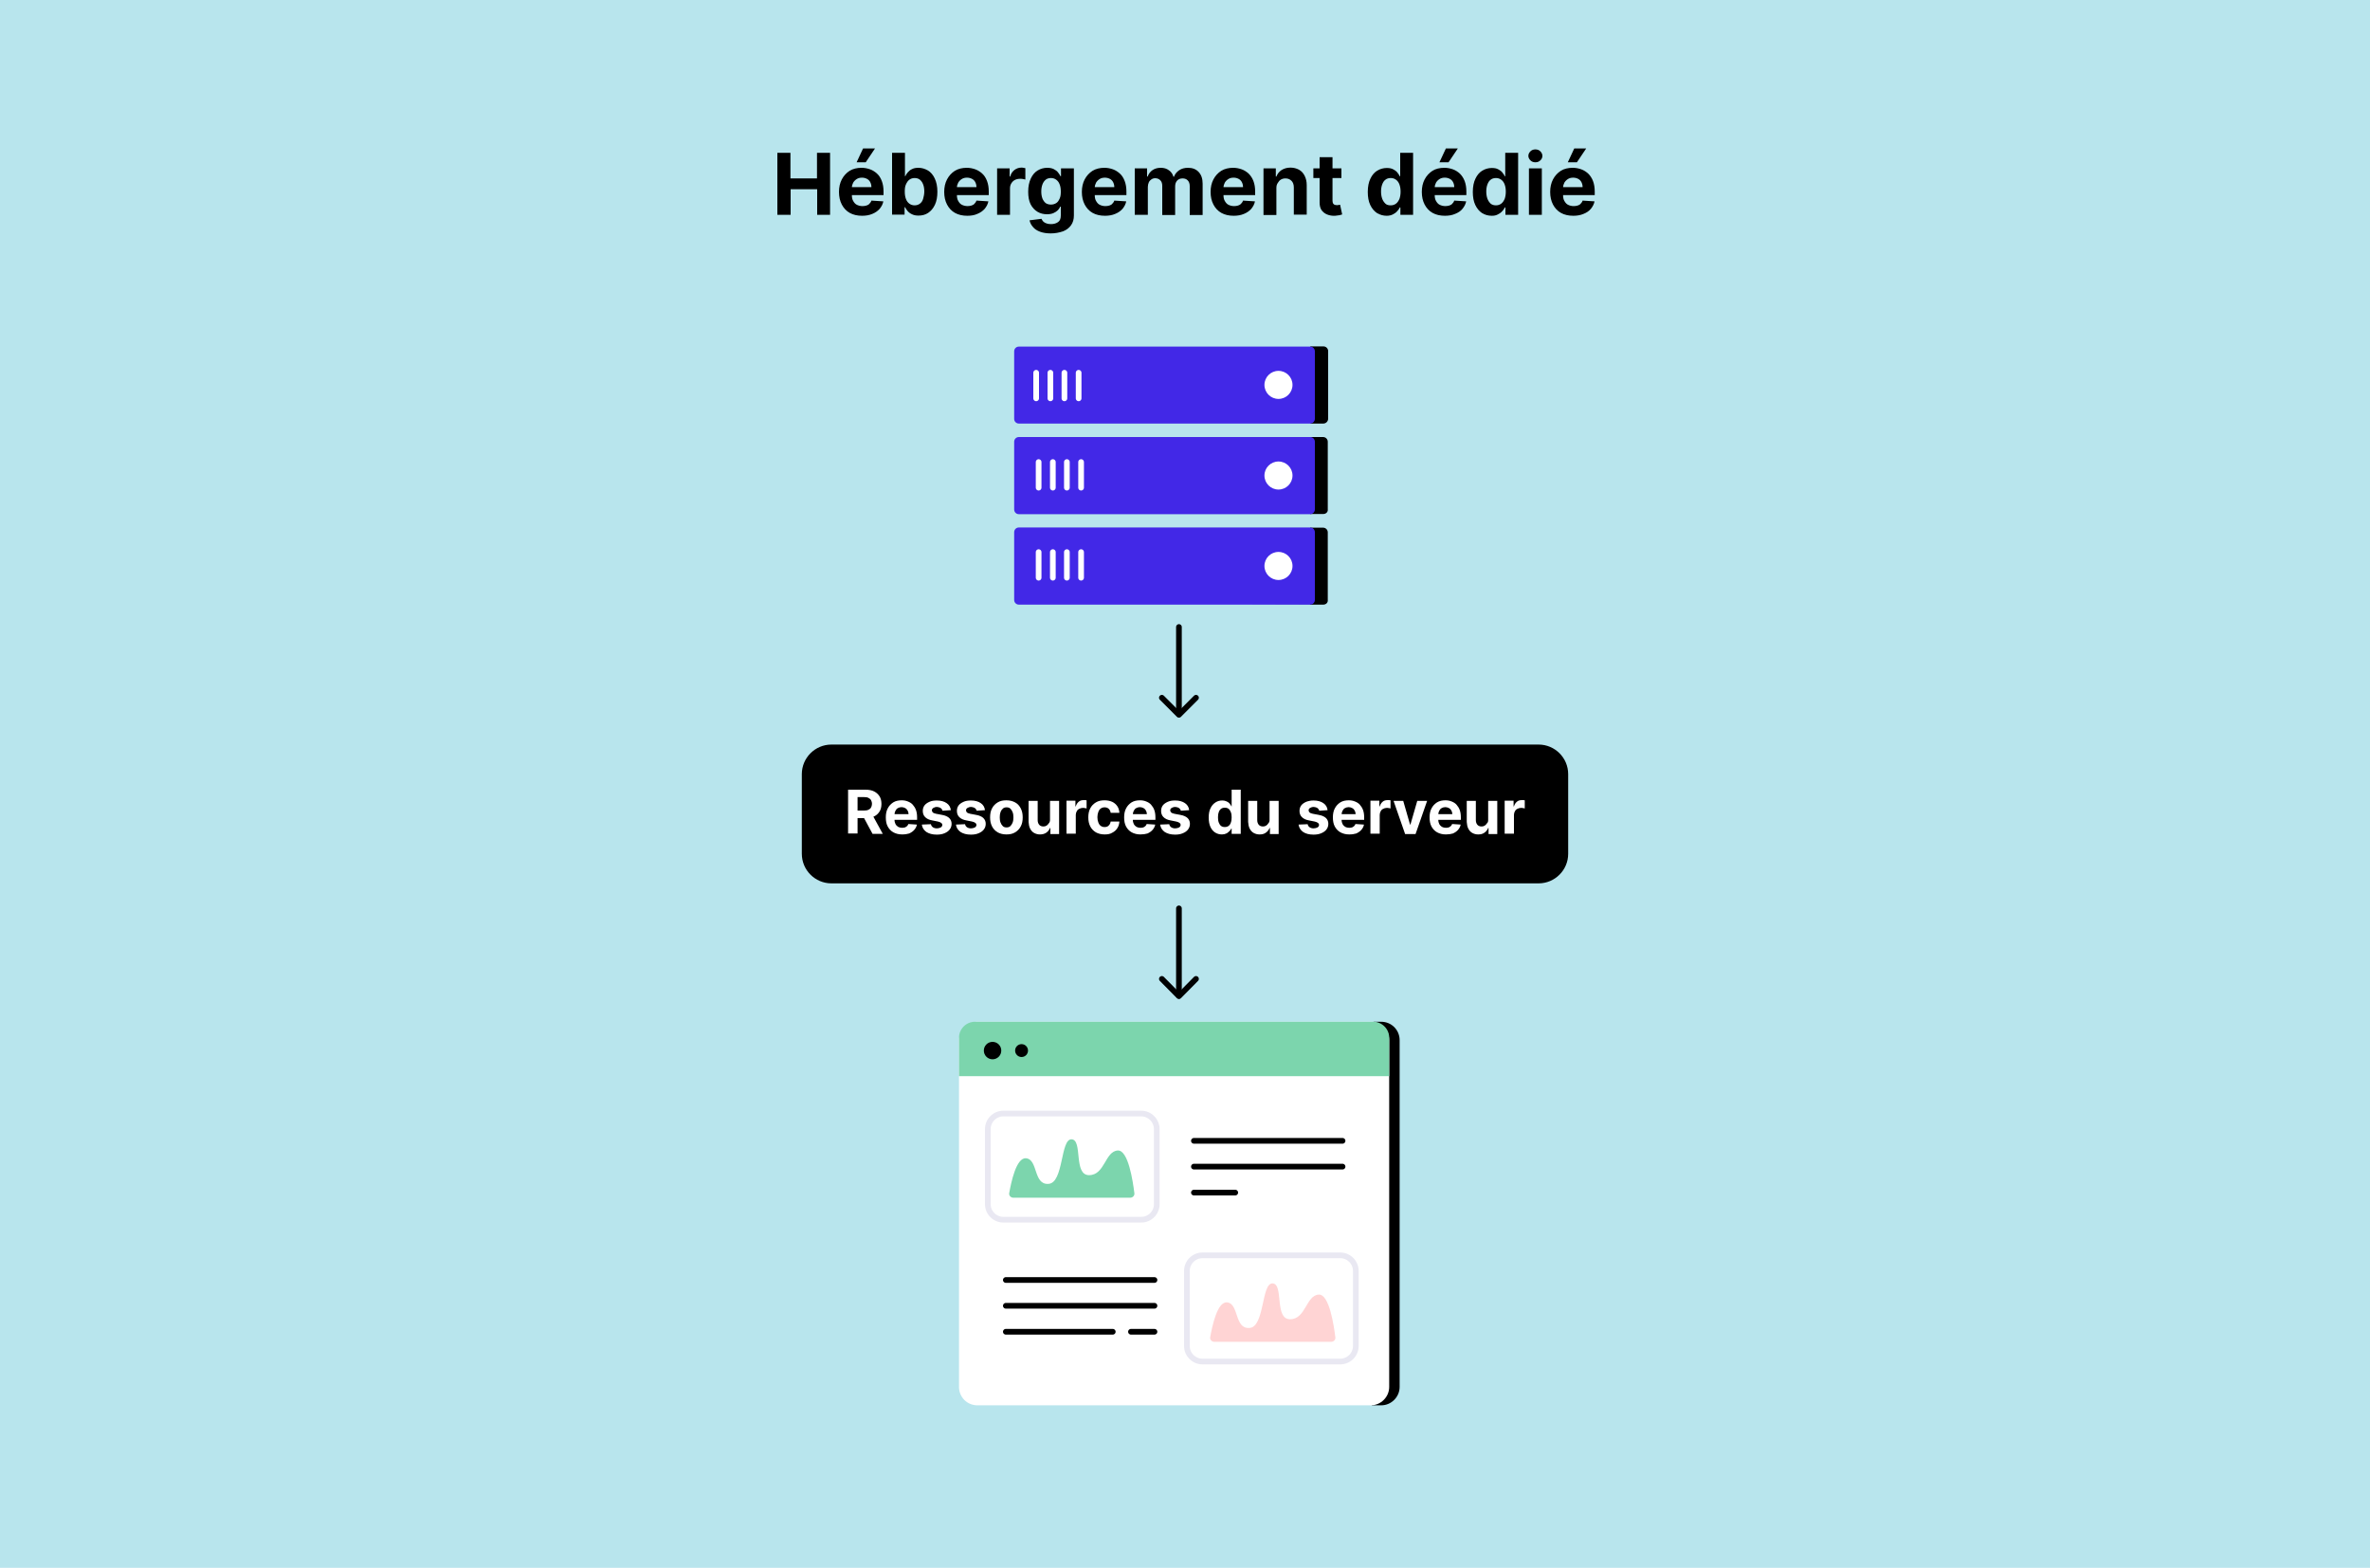 <?xml version="1.0" encoding="utf-8"?>
<!-- Generator: Adobe Illustrator 28.1.0, SVG Export Plug-In . SVG Version: 6.00 Build 0)  -->
<svg version="1.1" id="Layer_1" xmlns="http://www.w3.org/2000/svg" xmlns:xlink="http://www.w3.org/1999/xlink" x="0px" y="0px"
	 viewBox="0 0 1250 826.9" style="enable-background:new 0 0 1250 826.9;" xml:space="preserve">
<style type="text/css">
	.st0{fill:#B8E5ED;}
	.st1{fill:#FFFFFF;}
	.st2{fill:#7CD5AD;}
	.st3{fill:none;stroke:#E9E8F2;stroke-width:3;stroke-miterlimit:10;}
	.st4{fill:none;stroke:#000000;stroke-width:3;stroke-linecap:round;stroke-miterlimit:10;}
	.st5{fill:#FFD4D4;}
	.st6{fill:#4228E7;}
	.st7{fill:none;stroke:#FFFFFF;stroke-width:3;stroke-linecap:round;stroke-miterlimit:10;}
</style>
<rect x="-0.4" y="-3.2" class="st0" width="1250.8" height="833.2"/>
<g>
	<g>
		<g>
			<path d="M410,113.4V80.6h6.9v13.5h14V80.6h6.9v32.7H431V99.8h-14v13.5H410z"/>
			<path d="M454.7,113.8c-2.5,0-4.7-0.5-6.5-1.5s-3.2-2.5-4.2-4.4c-1-1.9-1.5-4.1-1.5-6.7c0-2.5,0.5-4.7,1.5-6.6
				c1-1.9,2.4-3.4,4.1-4.5c1.8-1.1,3.9-1.6,6.3-1.6c1.6,0,3.1,0.3,4.5,0.8c1.4,0.5,2.6,1.3,3.7,2.3s1.9,2.3,2.5,3.9
				c0.6,1.6,0.9,3.4,0.9,5.5v1.9h-20.7v-4.2h14.3c0-1-0.2-1.8-0.6-2.6c-0.4-0.8-1-1.4-1.8-1.8c-0.8-0.4-1.6-0.6-2.6-0.6
				c-1,0-1.9,0.2-2.7,0.7c-0.8,0.5-1.4,1.1-1.9,1.9c-0.4,0.8-0.7,1.7-0.7,2.6v4c0,1.2,0.2,2.3,0.7,3.1c0.5,0.9,1.1,1.6,1.9,2
				s1.8,0.7,3,0.7c0.8,0,1.4-0.1,2.1-0.3s1.2-0.5,1.6-1c0.4-0.4,0.8-0.9,1-1.6l6.3,0.4c-0.3,1.5-1,2.8-2,4c-1,1.1-2.3,2-3.8,2.6
				C458.5,113.5,456.7,113.8,454.7,113.8z M451.8,85.6l3.4-7.3h6.3l-4.9,7.3H451.8z"/>
			<path d="M470.5,113.4V80.6h6.8v12.3h0.2c0.3-0.7,0.7-1.3,1.3-2c0.6-0.7,1.3-1.3,2.2-1.7c0.9-0.5,2.1-0.7,3.4-0.7
				c1.8,0,3.4,0.5,5,1.4c1.5,0.9,2.7,2.3,3.6,4.2c0.9,1.9,1.4,4.2,1.4,7c0,2.7-0.4,5-1.3,6.9c-0.9,1.9-2.1,3.3-3.6,4.3
				c-1.5,1-3.2,1.4-5.1,1.4c-1.3,0-2.4-0.2-3.4-0.7c-0.9-0.4-1.7-1-2.3-1.7c-0.6-0.7-1-1.3-1.3-2h-0.3v3.9H470.5z M477.2,101.1
				c0,1.5,0.2,2.7,0.6,3.8c0.4,1.1,1,1.9,1.8,2.5c0.8,0.6,1.7,0.9,2.8,0.9c1.1,0,2-0.3,2.8-0.9s1.4-1.5,1.7-2.6s0.6-2.4,0.6-3.8
				c0-1.4-0.2-2.7-0.6-3.7c-0.4-1.1-1-1.9-1.7-2.5s-1.7-0.9-2.8-0.9c-1.1,0-2,0.3-2.8,0.9c-0.8,0.6-1.3,1.4-1.8,2.5
				S477.2,99.6,477.2,101.1z"/>
			<path d="M510.2,113.8c-2.5,0-4.7-0.5-6.5-1.5s-3.2-2.5-4.2-4.4c-1-1.9-1.5-4.1-1.5-6.7c0-2.5,0.5-4.7,1.5-6.6
				c1-1.9,2.4-3.4,4.1-4.5c1.8-1.1,3.9-1.6,6.3-1.6c1.6,0,3.1,0.3,4.5,0.8c1.4,0.5,2.6,1.3,3.7,2.3s1.9,2.3,2.5,3.9
				c0.6,1.6,0.9,3.4,0.9,5.5v1.9h-20.7v-4.2H515c0-1-0.2-1.8-0.6-2.6c-0.4-0.8-1-1.4-1.8-1.8c-0.8-0.4-1.6-0.6-2.6-0.6
				c-1,0-1.9,0.2-2.7,0.7c-0.8,0.5-1.4,1.1-1.9,1.9c-0.4,0.8-0.7,1.7-0.7,2.6v4c0,1.2,0.2,2.3,0.7,3.1c0.5,0.9,1.1,1.6,1.9,2
				s1.8,0.7,3,0.7c0.8,0,1.4-0.1,2.1-0.3s1.2-0.5,1.6-1c0.4-0.4,0.8-0.9,1-1.6l6.3,0.4c-0.3,1.5-1,2.8-2,4c-1,1.1-2.3,2-3.8,2.6
				C514,113.5,512.2,113.8,510.2,113.8z"/>
			<path d="M525.9,113.4V88.8h6.6v4.3h0.3c0.4-1.5,1.2-2.7,2.3-3.5s2.3-1.2,3.6-1.2c0.3,0,0.7,0,1.1,0.1s0.7,0.1,1,0.2v6
				c-0.3-0.1-0.8-0.2-1.3-0.3c-0.6-0.1-1.1-0.1-1.5-0.1c-1,0-1.9,0.2-2.7,0.6c-0.8,0.4-1.4,1-1.9,1.8c-0.5,0.8-0.7,1.7-0.7,2.7v13.9
				H525.9z"/>
			<path d="M554.2,123.1c-2.2,0-4.1-0.3-5.7-0.9c-1.6-0.6-2.8-1.4-3.7-2.5c-0.9-1-1.5-2.2-1.8-3.5l6.3-0.8c0.2,0.5,0.5,0.9,0.9,1.4
				c0.4,0.4,1,0.8,1.7,1c0.7,0.3,1.5,0.4,2.5,0.4c1.5,0,2.7-0.4,3.7-1.1c1-0.7,1.4-1.9,1.4-3.6V109h-0.3c-0.3,0.7-0.7,1.3-1.3,1.9
				c-0.6,0.6-1.4,1.1-2.3,1.5s-2.1,0.6-3.4,0.6c-1.8,0-3.5-0.4-5-1.3c-1.5-0.9-2.7-2.2-3.6-3.9c-0.9-1.8-1.3-4-1.3-6.7
				c0-2.8,0.5-5.1,1.4-7c0.9-1.9,2.1-3.3,3.6-4.2c1.5-0.9,3.2-1.4,5-1.4c1.4,0,2.5,0.2,3.5,0.7c0.9,0.5,1.7,1,2.2,1.7
				c0.6,0.7,1,1.4,1.3,2h0.3v-4.1h6.8v24.8c0,2.1-0.5,3.8-1.5,5.2c-1,1.4-2.4,2.5-4.2,3.2C558.6,122.7,556.5,123.1,554.2,123.1z
				 M554.3,107.9c1.1,0,2-0.3,2.8-0.8s1.3-1.3,1.8-2.4s0.6-2.3,0.6-3.7s-0.2-2.7-0.6-3.7c-0.4-1.1-1-1.9-1.8-2.5
				c-0.8-0.6-1.7-0.9-2.8-0.9c-1.1,0-2.1,0.3-2.8,0.9s-1.3,1.4-1.7,2.5s-0.6,2.3-0.6,3.7c0,1.4,0.2,2.6,0.6,3.7c0.4,1,1,1.8,1.7,2.4
				C552.2,107.6,553.2,107.9,554.3,107.9z"/>
			<path d="M582.8,113.8c-2.5,0-4.7-0.5-6.5-1.5s-3.2-2.5-4.2-4.4c-1-1.9-1.5-4.1-1.5-6.7c0-2.5,0.5-4.7,1.5-6.6
				c1-1.9,2.4-3.4,4.1-4.5c1.8-1.1,3.9-1.6,6.3-1.6c1.6,0,3.1,0.3,4.5,0.8c1.4,0.5,2.6,1.3,3.7,2.3s1.9,2.3,2.5,3.9
				c0.6,1.6,0.9,3.4,0.9,5.5v1.9h-20.7v-4.2h14.3c0-1-0.2-1.8-0.6-2.6c-0.4-0.8-1-1.4-1.8-1.8c-0.8-0.4-1.6-0.6-2.6-0.6
				c-1,0-1.9,0.2-2.7,0.7c-0.8,0.5-1.4,1.1-1.9,1.9c-0.4,0.8-0.7,1.7-0.7,2.6v4c0,1.2,0.2,2.3,0.7,3.1c0.5,0.9,1.1,1.6,1.9,2
				s1.8,0.7,3,0.7c0.8,0,1.4-0.1,2.1-0.3s1.2-0.5,1.6-1c0.4-0.4,0.8-0.9,1-1.6l6.3,0.4c-0.3,1.5-1,2.8-2,4c-1,1.1-2.3,2-3.8,2.6
				C586.6,113.5,584.8,113.8,582.8,113.8z"/>
			<path d="M598.5,113.4V88.8h6.5v4.3h0.3c0.5-1.4,1.4-2.6,2.6-3.4c1.2-0.8,2.6-1.2,4.3-1.2c1.7,0,3.1,0.4,4.3,1.3
				c1.2,0.8,2,2,2.4,3.4h0.3c0.5-1.4,1.4-2.5,2.7-3.4s2.9-1.3,4.7-1.3c2.3,0,4.2,0.7,5.6,2.2c1.4,1.5,2.1,3.5,2.1,6.2v16.5h-6.8
				V98.2c0-1.4-0.4-2.4-1.1-3.1c-0.7-0.7-1.6-1-2.7-1c-1.2,0-2.2,0.4-2.9,1.2c-0.7,0.8-1,1.8-1,3.1v15H613V98c0-1.2-0.3-2.2-1-2.9
				c-0.7-0.7-1.6-1.1-2.7-1.1c-0.8,0-1.4,0.2-2,0.6c-0.6,0.4-1.1,0.9-1.4,1.6s-0.5,1.5-0.5,2.4v14.7H598.5z"/>
			<path d="M650.7,113.8c-2.5,0-4.7-0.5-6.5-1.5s-3.2-2.5-4.2-4.4c-1-1.9-1.5-4.1-1.5-6.7c0-2.5,0.5-4.7,1.5-6.6
				c1-1.9,2.4-3.4,4.1-4.5c1.8-1.1,3.9-1.6,6.3-1.6c1.6,0,3.1,0.3,4.5,0.8c1.4,0.5,2.6,1.3,3.7,2.3c1,1,1.9,2.3,2.5,3.9
				c0.6,1.6,0.9,3.4,0.9,5.5v1.9h-20.7v-4.2h14.3c0-1-0.2-1.8-0.6-2.6c-0.4-0.8-1-1.4-1.8-1.8c-0.8-0.4-1.6-0.6-2.6-0.6
				c-1,0-1.9,0.2-2.7,0.7c-0.8,0.5-1.4,1.1-1.9,1.9c-0.4,0.8-0.7,1.7-0.7,2.6v4c0,1.2,0.2,2.3,0.7,3.1c0.5,0.9,1.1,1.6,1.9,2
				s1.8,0.7,3,0.7c0.8,0,1.4-0.1,2.1-0.3c0.6-0.2,1.2-0.5,1.6-1c0.4-0.4,0.8-0.9,1-1.6l6.3,0.4c-0.3,1.5-1,2.8-2,4
				c-1,1.1-2.3,2-3.8,2.6C654.5,113.5,652.7,113.8,650.7,113.8z"/>
			<path d="M673.2,99.2v14.2h-6.8V88.8h6.5v4.3h0.3c0.5-1.4,1.5-2.6,2.7-3.4c1.3-0.8,2.8-1.3,4.7-1.3c1.7,0,3.2,0.4,4.5,1.1
				c1.3,0.7,2.3,1.8,3,3.2c0.7,1.4,1.1,3,1.1,4.9v15.6h-6.8V98.9c0-1.5-0.4-2.7-1.2-3.5c-0.8-0.8-1.8-1.3-3.2-1.3
				c-0.9,0-1.7,0.2-2.4,0.6c-0.7,0.4-1.2,1-1.6,1.7C673.4,97.2,673.2,98.1,673.2,99.2z"/>
			<path d="M707.5,88.8v5.1h-14.8v-5.1H707.5z M696,82.9h6.8v22.9c0,0.6,0.1,1.1,0.3,1.5c0.2,0.3,0.5,0.6,0.8,0.7
				c0.3,0.1,0.7,0.2,1.2,0.2c0.3,0,0.6,0,1-0.1c0.3-0.1,0.6-0.1,0.7-0.1l1.1,5.1c-0.3,0.1-0.8,0.2-1.4,0.4c-0.6,0.1-1.4,0.2-2.3,0.3
				c-1.6,0.1-3.1-0.2-4.3-0.7c-1.2-0.5-2.2-1.3-2.9-2.3c-0.7-1.1-1-2.4-1-4V82.9z"/>
			<path d="M731.4,113.8c-1.9,0-3.5-0.5-5.1-1.4c-1.5-1-2.7-2.4-3.6-4.3c-0.9-1.9-1.3-4.2-1.3-6.9c0-2.8,0.5-5.2,1.4-7
				c0.9-1.9,2.1-3.3,3.6-4.2c1.5-0.9,3.2-1.4,5-1.4c1.4,0,2.5,0.2,3.4,0.7c0.9,0.5,1.7,1,2.2,1.7c0.6,0.7,1,1.4,1.3,2h0.2V80.6h6.8
				v32.7h-6.7v-3.9h-0.3c-0.3,0.7-0.8,1.4-1.4,2c-0.6,0.7-1.3,1.2-2.3,1.7C733.8,113.5,732.7,113.8,731.4,113.8z M733.5,108.3
				c1.1,0,2-0.3,2.8-0.9c0.8-0.6,1.3-1.4,1.8-2.5c0.4-1.1,0.6-2.4,0.6-3.8c0-1.5-0.2-2.7-0.6-3.8s-1-1.9-1.8-2.5
				c-0.8-0.6-1.7-0.9-2.8-0.9c-1.1,0-2.1,0.3-2.8,0.9c-0.8,0.6-1.3,1.4-1.7,2.5c-0.4,1.1-0.6,2.3-0.6,3.7c0,1.4,0.2,2.7,0.6,3.8
				s1,1.9,1.7,2.6S732.4,108.3,733.5,108.3z"/>
			<path d="M762.1,113.8c-2.5,0-4.7-0.5-6.5-1.5s-3.2-2.5-4.2-4.4c-1-1.9-1.5-4.1-1.5-6.7c0-2.5,0.5-4.7,1.5-6.6
				c1-1.9,2.4-3.4,4.1-4.5s3.9-1.6,6.3-1.6c1.6,0,3.1,0.3,4.5,0.8c1.4,0.5,2.6,1.3,3.7,2.3c1,1,1.9,2.3,2.5,3.9
				c0.6,1.6,0.9,3.4,0.9,5.5v1.9h-20.7v-4.2H767c0-1-0.2-1.8-0.6-2.6c-0.4-0.8-1-1.4-1.8-1.8c-0.8-0.4-1.6-0.6-2.6-0.6
				c-1,0-1.9,0.2-2.7,0.7c-0.8,0.5-1.4,1.1-1.9,1.9c-0.4,0.8-0.7,1.7-0.7,2.6v4c0,1.2,0.2,2.3,0.7,3.1c0.5,0.9,1.1,1.6,1.9,2
				s1.8,0.7,3,0.7c0.8,0,1.4-0.1,2.1-0.3s1.2-0.5,1.6-1c0.4-0.4,0.8-0.9,1-1.6l6.3,0.4c-0.3,1.5-1,2.8-2,4s-2.3,2-3.8,2.6
				C765.9,113.5,764.1,113.8,762.1,113.8z M759.2,85.6l3.4-7.3h6.3l-4.9,7.3H759.2z"/>
			<path d="M786.8,113.8c-1.9,0-3.6-0.5-5.1-1.4c-1.5-1-2.7-2.4-3.6-4.3c-0.9-1.9-1.3-4.2-1.3-6.9c0-2.8,0.5-5.2,1.4-7
				c0.9-1.9,2.1-3.3,3.6-4.2c1.5-0.9,3.2-1.4,5-1.4c1.4,0,2.5,0.2,3.4,0.7c0.9,0.5,1.7,1,2.2,1.7c0.6,0.7,1,1.4,1.3,2h0.2V80.6h6.8
				v32.7h-6.7v-3.9h-0.3c-0.3,0.7-0.8,1.4-1.4,2c-0.6,0.7-1.3,1.2-2.3,1.7S788.2,113.8,786.8,113.8z M789,108.3c1.1,0,2-0.3,2.8-0.9
				c0.8-0.6,1.3-1.4,1.8-2.5c0.4-1.1,0.6-2.4,0.6-3.8c0-1.5-0.2-2.7-0.6-3.8c-0.4-1.1-1-1.9-1.8-2.5c-0.8-0.6-1.7-0.9-2.8-0.9
				c-1.1,0-2.1,0.3-2.8,0.9c-0.8,0.6-1.3,1.4-1.7,2.5c-0.4,1.1-0.6,2.3-0.6,3.7c0,1.4,0.2,2.7,0.6,3.8s1,1.9,1.7,2.6
				C786.9,108,787.9,108.3,789,108.3z"/>
			<path d="M809.8,85.6c-1,0-1.9-0.3-2.6-1c-0.7-0.7-1.1-1.5-1.1-2.4c0-0.9,0.4-1.7,1.1-2.4c0.7-0.7,1.6-1,2.6-1c1,0,1.9,0.3,2.6,1
				c0.7,0.7,1.1,1.5,1.1,2.4c0,0.9-0.4,1.8-1.1,2.4C811.7,85.3,810.8,85.6,809.8,85.6z M806.4,113.4V88.8h6.8v24.5H806.4z"/>
			<path d="M829.8,113.8c-2.5,0-4.7-0.5-6.5-1.5s-3.2-2.5-4.2-4.4c-1-1.9-1.5-4.1-1.5-6.7c0-2.5,0.5-4.7,1.5-6.6
				c1-1.9,2.4-3.4,4.1-4.5s3.9-1.6,6.3-1.6c1.6,0,3.1,0.3,4.5,0.8c1.4,0.5,2.6,1.3,3.7,2.3c1,1,1.9,2.3,2.5,3.9
				c0.6,1.6,0.9,3.4,0.9,5.5v1.9h-20.7v-4.2h14.3c0-1-0.2-1.8-0.6-2.6c-0.4-0.8-1-1.4-1.8-1.8c-0.8-0.4-1.6-0.6-2.6-0.6
				c-1,0-1.9,0.2-2.7,0.7c-0.8,0.5-1.4,1.1-1.9,1.9c-0.4,0.8-0.7,1.7-0.7,2.6v4c0,1.2,0.2,2.3,0.7,3.1c0.5,0.9,1.1,1.6,1.9,2
				s1.8,0.7,3,0.7c0.8,0,1.4-0.1,2.1-0.3s1.2-0.5,1.6-1c0.4-0.4,0.8-0.9,1-1.6l6.3,0.4c-0.3,1.5-1,2.8-2,4s-2.3,2-3.8,2.6
				C833.6,113.5,831.8,113.8,829.8,113.8z M826.9,85.6l3.4-7.3h6.3l-4.9,7.3H826.9z"/>
		</g>
	</g>
	<g>
		<g>
			<path d="M811.5,465.9h-373c-8.6,0-15.6-7-15.6-15.6v-42c0-8.6,7-15.6,15.6-15.6h373c8.6,0,15.6,7,15.6,15.6v42
				C827.1,458.9,820.1,465.9,811.5,465.9z"/>
			<g>
				<path class="st1" d="M447.3,439.8v-23.3h9.2c1.8,0,3.3,0.3,4.5,0.9c1.2,0.6,2.2,1.5,2.9,2.6c0.7,1.1,1,2.5,1,4
					c0,1.5-0.3,2.9-1,4c-0.7,1.1-1.6,2-2.9,2.6c-1.3,0.6-2.8,0.9-4.6,0.9h-6.1v-4h5.4c0.9,0,1.7-0.1,2.3-0.4s1.1-0.6,1.4-1.2
					c0.3-0.5,0.5-1.2,0.5-1.9c0-0.8-0.2-1.4-0.5-2c-0.3-0.5-0.8-0.9-1.4-1.2c-0.6-0.3-1.4-0.4-2.4-0.4h-3.3v19.2H447.3z
					 M459.8,429.2l5.8,10.6h-5.4l-5.7-10.6H459.8z"/>
				<path class="st1" d="M475.8,440.1c-1.8,0-3.3-0.4-4.6-1.1c-1.3-0.7-2.3-1.8-3-3.1c-0.7-1.3-1-2.9-1-4.8c0-1.8,0.3-3.4,1-4.7
					c0.7-1.4,1.7-2.4,2.9-3.2c1.3-0.8,2.8-1.1,4.5-1.1c1.2,0,2.2,0.2,3.2,0.6c1,0.4,1.9,0.9,2.6,1.7s1.3,1.7,1.7,2.8
					c0.4,1.1,0.6,2.4,0.6,3.9v1.3h-14.7v-3h10.2c0-0.7-0.2-1.3-0.5-1.9c-0.3-0.5-0.7-1-1.3-1.3c-0.5-0.3-1.2-0.5-1.9-0.5
					c-0.7,0-1.4,0.2-1.9,0.5c-0.6,0.3-1,0.8-1.3,1.4s-0.5,1.2-0.5,1.9v2.9c0,0.9,0.2,1.6,0.5,2.2c0.3,0.6,0.8,1.1,1.4,1.5
					c0.6,0.3,1.3,0.5,2.1,0.5c0.5,0,1-0.1,1.5-0.2c0.4-0.2,0.8-0.4,1.1-0.7c0.3-0.3,0.6-0.7,0.7-1.1l4.5,0.3c-0.2,1.1-0.7,2-1.4,2.8
					c-0.7,0.8-1.6,1.4-2.7,1.9C478.5,439.9,477.3,440.1,475.8,440.1z"/>
				<path class="st1" d="M501.5,427.3l-4.4,0.3c-0.1-0.4-0.2-0.7-0.5-1s-0.6-0.6-1-0.7s-0.9-0.3-1.4-0.3c-0.8,0-1.4,0.2-1.9,0.5
					s-0.8,0.7-0.8,1.3c0,0.4,0.2,0.8,0.5,1.1c0.3,0.3,0.9,0.5,1.7,0.7l3.2,0.6c1.7,0.3,3,0.9,3.8,1.7c0.8,0.8,1.2,1.8,1.2,3
					c0,1.1-0.3,2.1-1,3c-0.7,0.9-1.6,1.5-2.8,2c-1.2,0.5-2.5,0.7-4,0.7c-2.3,0-4.1-0.5-5.5-1.4c-1.4-1-2.2-2.3-2.4-3.9l4.8-0.2
					c0.1,0.7,0.5,1.2,1,1.6c0.6,0.4,1.3,0.6,2.1,0.6c0.8,0,1.5-0.2,2.1-0.5c0.5-0.3,0.8-0.8,0.8-1.3c0-0.4-0.2-0.8-0.6-1.1
					c-0.4-0.3-0.9-0.5-1.7-0.7l-3-0.6c-1.7-0.3-3-0.9-3.8-1.8c-0.8-0.8-1.2-1.9-1.2-3.2c0-1.1,0.3-2.1,0.9-2.9s1.5-1.4,2.6-1.9
					s2.4-0.7,3.9-0.7c2.2,0,3.9,0.5,5.2,1.4S501.3,425.7,501.5,427.3z"/>
				<path class="st1" d="M519.5,427.3l-4.4,0.3c-0.1-0.4-0.2-0.7-0.5-1s-0.6-0.6-1-0.7s-0.9-0.3-1.4-0.3c-0.8,0-1.4,0.2-1.9,0.5
					s-0.8,0.7-0.8,1.3c0,0.4,0.2,0.8,0.5,1.1c0.3,0.3,0.9,0.5,1.7,0.7l3.2,0.6c1.7,0.3,3,0.9,3.8,1.7c0.8,0.8,1.2,1.8,1.2,3
					c0,1.1-0.3,2.1-1,3c-0.7,0.9-1.6,1.5-2.8,2c-1.2,0.5-2.5,0.7-4,0.7c-2.3,0-4.1-0.5-5.5-1.4c-1.4-1-2.2-2.3-2.4-3.9l4.8-0.2
					c0.1,0.7,0.5,1.2,1,1.6c0.6,0.4,1.3,0.6,2.1,0.6c0.8,0,1.5-0.2,2.1-0.5c0.5-0.3,0.8-0.8,0.8-1.3c0-0.4-0.2-0.8-0.6-1.1
					c-0.4-0.3-0.9-0.5-1.7-0.7l-3-0.6c-1.7-0.3-3-0.9-3.8-1.8c-0.8-0.8-1.2-1.9-1.2-3.2c0-1.1,0.3-2.1,0.9-2.9s1.5-1.4,2.6-1.9
					s2.4-0.7,3.9-0.7c2.2,0,3.9,0.5,5.2,1.4S519.3,425.7,519.5,427.3z"/>
				<path class="st1" d="M530.8,440.1c-1.8,0-3.3-0.4-4.6-1.1c-1.3-0.8-2.3-1.8-3-3.2c-0.7-1.4-1-2.9-1-4.7c0-1.8,0.3-3.4,1-4.7
					c0.7-1.4,1.7-2.4,3-3.2c1.3-0.8,2.8-1.1,4.6-1.1c1.8,0,3.3,0.4,4.6,1.1s2.3,1.8,3,3.2c0.7,1.4,1,2.9,1,4.7c0,1.8-0.3,3.4-1,4.7
					c-0.7,1.4-1.7,2.4-3,3.2S532.6,440.1,530.8,440.1z M530.9,436.4c0.8,0,1.5-0.2,2-0.7c0.5-0.5,0.9-1.1,1.2-1.9s0.4-1.7,0.4-2.7
					c0-1-0.1-1.9-0.4-2.7s-0.7-1.4-1.2-1.9c-0.5-0.5-1.2-0.7-2-0.7c-0.8,0-1.5,0.2-2,0.7c-0.5,0.5-1,1.1-1.2,1.9
					c-0.3,0.8-0.4,1.7-0.4,2.7c0,1,0.1,1.9,0.4,2.7c0.3,0.8,0.7,1.4,1.2,1.9C529.4,436.2,530,436.4,530.9,436.4z"/>
				<path class="st1" d="M553.8,432.4v-10h4.8v17.5H554v-3.2h-0.2c-0.4,1-1,1.8-2,2.5c-0.9,0.6-2,0.9-3.3,0.9
					c-1.2,0-2.2-0.3-3.1-0.8c-0.9-0.5-1.6-1.3-2.1-2.3c-0.5-1-0.7-2.1-0.8-3.5v-11.1h4.8v10.2c0,1,0.3,1.8,0.8,2.4
					c0.5,0.6,1.3,0.9,2.2,0.9c0.6,0,1.1-0.1,1.6-0.4c0.5-0.3,0.9-0.7,1.2-1.2C553.6,433.8,553.8,433.2,553.8,432.4z"/>
				<path class="st1" d="M562.5,439.8v-17.5h4.7v3h0.2c0.3-1.1,0.9-1.9,1.6-2.5s1.6-0.8,2.6-0.8c0.2,0,0.5,0,0.8,0
					c0.3,0,0.5,0.1,0.7,0.1v4.3c-0.2-0.1-0.5-0.1-0.9-0.2c-0.4-0.1-0.8-0.1-1.1-0.1c-0.7,0-1.3,0.2-1.9,0.5c-0.6,0.3-1,0.7-1.3,1.3
					c-0.3,0.5-0.5,1.2-0.5,1.9v9.9H562.5z"/>
				<path class="st1" d="M582.6,440.1c-1.8,0-3.3-0.4-4.6-1.1c-1.3-0.8-2.3-1.8-3-3.2c-0.7-1.4-1-2.9-1-4.7c0-1.8,0.3-3.4,1-4.7
					c0.7-1.4,1.7-2.4,3-3.2s2.8-1.1,4.6-1.1c1.5,0,2.9,0.3,4,0.8s2,1.3,2.7,2.3s1,2.2,1.1,3.5h-4.6c-0.1-0.9-0.5-1.6-1-2.1
					s-1.3-0.8-2.2-0.8c-0.8,0-1.4,0.2-2,0.6c-0.6,0.4-1,1-1.3,1.8c-0.3,0.8-0.5,1.7-0.5,2.8c0,1.1,0.2,2.1,0.5,2.8
					c0.3,0.8,0.7,1.4,1.3,1.8c0.6,0.4,1.2,0.6,2,0.6c0.6,0,1.1-0.1,1.5-0.3c0.4-0.2,0.8-0.6,1.1-1c0.3-0.4,0.5-1,0.6-1.6h4.6
					c-0.1,1.3-0.4,2.5-1.1,3.5c-0.6,1-1.5,1.8-2.7,2.4C585.5,439.9,584.2,440.1,582.6,440.1z"/>
				<path class="st1" d="M601.5,440.1c-1.8,0-3.3-0.4-4.6-1.1c-1.3-0.7-2.3-1.8-3-3.1c-0.7-1.3-1-2.9-1-4.8c0-1.8,0.3-3.4,1-4.7
					c0.7-1.4,1.7-2.4,2.9-3.2c1.3-0.8,2.8-1.1,4.5-1.1c1.2,0,2.2,0.2,3.2,0.6c1,0.4,1.9,0.9,2.6,1.7s1.3,1.7,1.7,2.8
					c0.4,1.1,0.6,2.4,0.6,3.9v1.3h-14.7v-3h10.2c0-0.7-0.2-1.3-0.5-1.9c-0.3-0.5-0.7-1-1.3-1.3c-0.5-0.3-1.2-0.5-1.9-0.5
					c-0.7,0-1.4,0.2-1.9,0.5c-0.6,0.3-1,0.8-1.3,1.4s-0.5,1.2-0.5,1.9v2.9c0,0.9,0.2,1.6,0.5,2.2c0.3,0.6,0.8,1.1,1.4,1.5
					c0.6,0.3,1.3,0.5,2.1,0.5c0.5,0,1-0.1,1.5-0.2c0.4-0.2,0.8-0.4,1.1-0.7c0.3-0.3,0.6-0.7,0.7-1.1l4.5,0.3c-0.2,1.1-0.7,2-1.4,2.8
					c-0.7,0.8-1.6,1.4-2.7,1.9C604.2,439.9,602.9,440.1,601.5,440.1z"/>
				<path class="st1" d="M627.2,427.3l-4.4,0.3c-0.1-0.4-0.2-0.7-0.5-1s-0.6-0.6-1-0.7s-0.9-0.3-1.4-0.3c-0.8,0-1.4,0.2-1.9,0.5
					s-0.8,0.7-0.8,1.3c0,0.4,0.2,0.8,0.5,1.1c0.3,0.3,0.9,0.5,1.7,0.7l3.2,0.6c1.7,0.3,3,0.9,3.8,1.7c0.8,0.8,1.2,1.8,1.2,3
					c0,1.1-0.3,2.1-1,3c-0.7,0.9-1.6,1.5-2.8,2c-1.2,0.5-2.5,0.7-4,0.7c-2.3,0-4.1-0.5-5.5-1.4c-1.4-1-2.2-2.3-2.4-3.9l4.8-0.2
					c0.1,0.7,0.5,1.2,1,1.6c0.6,0.4,1.3,0.6,2.1,0.6c0.8,0,1.5-0.2,2.1-0.5c0.5-0.3,0.8-0.8,0.8-1.3c0-0.4-0.2-0.8-0.6-1.1
					c-0.4-0.3-0.9-0.5-1.7-0.7l-3-0.6c-1.7-0.3-3-0.9-3.8-1.8c-0.8-0.8-1.2-1.9-1.2-3.2c0-1.1,0.3-2.1,0.9-2.9s1.5-1.4,2.6-1.9
					s2.4-0.7,3.9-0.7c2.2,0,3.9,0.5,5.2,1.4S627,425.7,627.2,427.3z"/>
				<path class="st1" d="M644.5,440.1c-1.3,0-2.5-0.3-3.6-1s-1.9-1.7-2.5-3c-0.6-1.3-0.9-3-0.9-4.9c0-2,0.3-3.7,1-5
					c0.6-1.3,1.5-2.3,2.6-3c1.1-0.7,2.2-1,3.5-1c1,0,1.8,0.2,2.4,0.5c0.7,0.3,1.2,0.7,1.6,1.2c0.4,0.5,0.7,1,0.9,1.4h0.1v-8.8h4.8
					v23.3h-4.8V437h-0.2c-0.2,0.5-0.5,1-1,1.4s-0.9,0.9-1.6,1.2C646.2,439.9,645.4,440.1,644.5,440.1z M646,436.2
					c0.8,0,1.4-0.2,2-0.6c0.5-0.4,1-1,1.2-1.8c0.3-0.8,0.4-1.7,0.4-2.7s-0.1-1.9-0.4-2.7s-0.7-1.4-1.2-1.8c-0.5-0.4-1.2-0.6-2-0.6
					c-0.8,0-1.5,0.2-2,0.6c-0.5,0.4-1,1-1.2,1.8c-0.3,0.8-0.4,1.7-0.4,2.7c0,1,0.1,1.9,0.4,2.7s0.7,1.4,1.2,1.8
					S645.2,436.2,646,436.2z"/>
				<path class="st1" d="M669.6,432.4v-10h4.8v17.5h-4.6v-3.2h-0.2c-0.4,1-1,1.8-2,2.5s-2,0.9-3.3,0.9c-1.2,0-2.2-0.3-3.1-0.8
					c-0.9-0.5-1.6-1.3-2.1-2.3c-0.5-1-0.7-2.1-0.8-3.5v-11.1h4.8v10.2c0,1,0.3,1.8,0.8,2.4c0.5,0.6,1.3,0.9,2.2,0.9
					c0.6,0,1.1-0.1,1.6-0.4c0.5-0.3,0.9-0.7,1.2-1.2C669.4,433.8,669.6,433.2,669.6,432.4z"/>
				<path class="st1" d="M700.2,427.3l-4.4,0.3c-0.1-0.4-0.2-0.7-0.5-1s-0.6-0.6-1-0.7s-0.9-0.3-1.4-0.3c-0.8,0-1.4,0.2-1.9,0.5
					c-0.5,0.3-0.8,0.7-0.8,1.3c0,0.4,0.2,0.8,0.5,1.1c0.3,0.3,0.9,0.5,1.7,0.7l3.2,0.6c1.7,0.3,3,0.9,3.8,1.7c0.8,0.8,1.2,1.8,1.2,3
					c0,1.1-0.3,2.1-1,3c-0.7,0.9-1.6,1.5-2.8,2c-1.2,0.5-2.5,0.7-4,0.7c-2.3,0-4.2-0.5-5.5-1.4s-2.2-2.3-2.4-3.9l4.8-0.2
					c0.1,0.7,0.5,1.2,1,1.6c0.6,0.4,1.3,0.6,2.1,0.6c0.8,0,1.5-0.2,2.1-0.5c0.5-0.3,0.8-0.8,0.8-1.3c0-0.4-0.2-0.8-0.6-1.1
					c-0.4-0.3-0.9-0.5-1.7-0.7l-3-0.6c-1.7-0.3-3-0.9-3.8-1.8c-0.8-0.8-1.2-1.9-1.2-3.2c0-1.1,0.3-2.1,0.9-2.9
					c0.6-0.8,1.5-1.4,2.6-1.9c1.1-0.4,2.4-0.7,3.9-0.7c2.2,0,3.9,0.5,5.2,1.4C699.3,424.5,700,425.7,700.2,427.3z"/>
				<path class="st1" d="M711.6,440.1c-1.8,0-3.3-0.4-4.6-1.1c-1.3-0.7-2.3-1.8-3-3.1c-0.7-1.3-1-2.9-1-4.8c0-1.8,0.3-3.4,1-4.7
					c0.7-1.4,1.7-2.4,2.9-3.2c1.3-0.8,2.8-1.1,4.5-1.1c1.2,0,2.2,0.2,3.2,0.6c1,0.4,1.9,0.9,2.6,1.7s1.3,1.7,1.7,2.8
					c0.4,1.1,0.6,2.4,0.6,3.9v1.3h-14.7v-3h10.2c0-0.7-0.2-1.3-0.5-1.9c-0.3-0.5-0.7-1-1.3-1.3c-0.5-0.3-1.2-0.5-1.9-0.5
					c-0.7,0-1.4,0.2-1.9,0.5c-0.6,0.3-1,0.8-1.3,1.4s-0.5,1.2-0.5,1.9v2.9c0,0.9,0.2,1.6,0.5,2.2s0.8,1.1,1.4,1.5
					c0.6,0.3,1.3,0.5,2.1,0.5c0.5,0,1-0.1,1.5-0.2c0.4-0.2,0.8-0.4,1.1-0.7s0.6-0.7,0.7-1.1l4.5,0.3c-0.2,1.1-0.7,2-1.4,2.8
					c-0.7,0.8-1.6,1.4-2.7,1.9C714.3,439.9,713.1,440.1,711.6,440.1z"/>
				<path class="st1" d="M722.8,439.8v-17.5h4.7v3h0.2c0.3-1.1,0.9-1.9,1.6-2.5s1.6-0.8,2.6-0.8c0.2,0,0.5,0,0.8,0
					c0.3,0,0.5,0.1,0.7,0.1v4.3c-0.2-0.1-0.5-0.1-0.9-0.2s-0.8-0.1-1.1-0.1c-0.7,0-1.3,0.2-1.9,0.5c-0.6,0.3-1,0.7-1.3,1.3
					c-0.3,0.5-0.5,1.2-0.5,1.9v9.9H722.8z"/>
				<path class="st1" d="M752.7,422.4l-6.1,17.5h-5.5l-6.1-17.5h5.1l3.6,12.5h0.2l3.6-12.5H752.7z"/>
				<path class="st1" d="M762.6,440.1c-1.8,0-3.3-0.4-4.6-1.1c-1.3-0.7-2.3-1.8-3-3.1c-0.7-1.3-1-2.9-1-4.8c0-1.8,0.3-3.4,1-4.7
					c0.7-1.4,1.7-2.4,2.9-3.2c1.3-0.8,2.8-1.1,4.5-1.1c1.2,0,2.2,0.2,3.2,0.6c1,0.4,1.9,0.9,2.6,1.7s1.3,1.7,1.7,2.8
					c0.4,1.1,0.6,2.4,0.6,3.9v1.3h-14.7v-3H766c0-0.7-0.2-1.3-0.5-1.9c-0.3-0.5-0.7-1-1.3-1.3s-1.2-0.5-1.9-0.5
					c-0.7,0-1.4,0.2-1.9,0.5c-0.6,0.3-1,0.8-1.3,1.4s-0.5,1.2-0.5,1.9v2.9c0,0.9,0.2,1.6,0.5,2.2s0.8,1.1,1.4,1.5
					c0.6,0.3,1.3,0.5,2.1,0.5c0.5,0,1-0.1,1.5-0.2c0.4-0.2,0.8-0.4,1.1-0.7s0.6-0.7,0.7-1.1l4.5,0.3c-0.2,1.1-0.7,2-1.4,2.8
					c-0.7,0.8-1.6,1.4-2.7,1.9C765.3,439.9,764,440.1,762.6,440.1z"/>
				<path class="st1" d="M784.9,432.4v-10h4.8v17.5h-4.6v-3.2h-0.2c-0.4,1-1,1.8-2,2.5s-2,0.9-3.3,0.9c-1.2,0-2.2-0.3-3.1-0.8
					c-0.9-0.5-1.6-1.3-2.1-2.3c-0.5-1-0.7-2.1-0.8-3.5v-11.1h4.8v10.2c0,1,0.3,1.8,0.8,2.4c0.5,0.6,1.3,0.9,2.2,0.9
					c0.6,0,1.1-0.1,1.6-0.4c0.5-0.3,0.9-0.7,1.2-1.2C784.8,433.8,784.9,433.2,784.9,432.4z"/>
				<path class="st1" d="M793.6,439.8v-17.5h4.7v3h0.2c0.3-1.1,0.9-1.9,1.6-2.5s1.6-0.8,2.6-0.8c0.2,0,0.5,0,0.8,0
					c0.3,0,0.5,0.1,0.7,0.1v4.3c-0.2-0.1-0.5-0.1-0.9-0.2c-0.4-0.1-0.8-0.1-1.1-0.1c-0.7,0-1.3,0.2-1.9,0.5c-0.6,0.3-1,0.7-1.3,1.3
					c-0.3,0.5-0.5,1.2-0.5,1.9v9.9H793.6z"/>
			</g>
		</g>
		<g>
			<path d="M728.5,741.2h-5l0.8-5.1l-203.3,3c-5.4,0-9.7-4.3-9.7-9.7V555.8c0-5.4,4.3-9.7,9.7-9.7l203-0.2l0.6-7h3.9
				c5.4,0,9.7,4.3,9.7,9.7v182.9C738.2,736.8,733.8,741.2,728.5,741.2z"/>
			<path class="st1" d="M723,741.2H515.5c-5.4,0-9.7-4.3-9.7-9.7V548.6c0-5.4,4.3-9.7,9.7-9.7H723c5.4,0,9.7,4.3,9.7,9.7v182.9
				C732.7,736.8,728.3,741.2,723,741.2z"/>
			<path class="st2" d="M732.7,567.6H505.8v-20.3c0-4.6,3.8-8.4,8.4-8.4h210.1c4.6,0,8.4,3.8,8.4,8.4V567.6z"/>
			<g>
				<path class="st3" d="M601.9,643.3h-72.7c-4.5,0-8.2-3.7-8.2-8.2v-39.6c0-4.5,3.7-8.2,8.2-8.2h72.7c4.5,0,8.2,3.7,8.2,8.2v39.6
					C610.1,639.7,606.4,643.3,601.9,643.3z"/>
				<path class="st2" d="M534.4,631.7c-1.3,0-2.4-1.2-2.1-2.5c1-5.6,3.7-18.7,8.8-18.3c6.5,0.5,3.8,14.1,11.9,13.5
					c8.1-0.5,6.2-23.8,12.2-23.5c6,0.3,0.8,18.9,9.2,18.9c8.4,0,8.4-12.7,15.2-13c5.5-0.2,7.9,16.2,8.7,22.5
					c0.2,1.3-0.9,2.4-2.2,2.4H534.4z"/>
			</g>
			<g>
				<line class="st4" x1="629.7" y1="601.7" x2="708.1" y2="601.7"/>
				<line class="st4" x1="629.7" y1="615.3" x2="708.1" y2="615.3"/>
				<line class="st4" x1="629.7" y1="629" x2="651.5" y2="629"/>
			</g>
			<g>
				<line class="st4" x1="530.5" y1="675.1" x2="608.9" y2="675.1"/>
				<line class="st4" x1="530.5" y1="688.7" x2="608.9" y2="688.7"/>
				<line class="st4" x1="530.5" y1="702.4" x2="586.9" y2="702.4"/>
				<line class="st4" x1="596.5" y1="702.4" x2="608.9" y2="702.4"/>
			</g>
			<g>
				<path class="st3" d="M706.9,718.1h-72.7c-4.5,0-8.2-3.7-8.2-8.2v-39.6c0-4.5,3.7-8.2,8.2-8.2h72.7c4.5,0,8.2,3.7,8.2,8.2v39.6
					C715.1,714.4,711.4,718.1,706.9,718.1z"/>
				<path class="st5" d="M640.4,707.7c-1.3,0-2.4-1.2-2.1-2.5c1-5.6,3.7-18.7,8.8-18.3c6.5,0.5,3.8,14.1,11.9,13.5
					c8.1-0.5,6.2-23.8,12.2-23.5c6,0.3,0.8,18.9,9.2,18.9c8.4,0,8.4-12.7,15.2-13c5.5-0.2,7.9,16.2,8.7,22.5
					c0.2,1.3-0.9,2.4-2.2,2.4H640.4z"/>
			</g>
			<g>
				<circle cx="523.5" cy="554.1" r="4.6"/>
				<circle cx="538.8" cy="554.1" r="3.4"/>
			</g>
		</g>
		<g>
			<g>
				<path d="M697.9,223.4h-6.7l-0.3-1.9l-146.4,0c-1.4,0-2.5-1.1-2.5-2.5v-32.8c0-1.4,1.1-2.5,2.5-2.5l145.7,0.8l1-1.8h6.8
					c1.4,0,2.5,1.1,2.5,2.5v35.6C700.5,222.2,699.4,223.4,697.9,223.4z"/>
				<path class="st6" d="M691,223.4H537.4c-1.4,0-2.5-1.1-2.5-2.5v-35.6c0-1.4,1.1-2.5,2.5-2.5H691c1.4,0,2.5,1.1,2.5,2.5v35.6
					C693.5,222.2,692.4,223.4,691,223.4z"/>
				<circle class="st1" cx="674.3" cy="203" r="7.4"/>
				<line class="st7" x1="554" y1="196.6" x2="554" y2="210.1"/>
				<line class="st7" x1="561.4" y1="196.6" x2="561.4" y2="210.1"/>
				<line class="st7" x1="568.9" y1="196.6" x2="568.9" y2="210.1"/>
				<line class="st7" x1="546.5" y1="196.6" x2="546.5" y2="210.1"/>
			</g>
			<g>
				<path d="M697.9,271.1H691l-0.1-0.3l-146.8-0.4c-1.4,0-2.3-0.4-2.3-1.8V235c0-1.4,1.1-2.5,2.5-2.5l146.5,0.6l0.2-2.6h6.8
					c1.4,0,2.5,1.1,2.5,2.5v35.6C700.5,270,699.4,271.1,697.9,271.1z"/>
				<path class="st6" d="M691,271.2H537.4c-1.4,0-2.5-1.1-2.5-2.5V233c0-1.4,1.1-2.5,2.5-2.5H691c1.4,0,2.5,1.1,2.5,2.5v35.7
					C693.5,270,692.4,271.2,691,271.2z"/>
				<circle class="st1" cx="674.3" cy="250.8" r="7.4"/>
			</g>
			<g>
				<path d="M697.9,318.9H691l-0.1-0.3l-146.8-0.4c-1.4,0-2.3-0.4-2.3-1.8l-0.2-34.3c0-1.4,1.1-2.5,2.5-2.5l146.9,0.4v-1.7h6.8
					c1.4,0,2.5,1.1,2.5,2.5v35.6C700.5,317.8,699.4,318.9,697.9,318.9z"/>
				<path class="st6" d="M691,318.9H537.4c-1.4,0-2.5-1.1-2.5-2.5v-35.7c0-1.4,1.1-2.5,2.5-2.5H691c1.4,0,2.5,1.1,2.5,2.5v35.7
					C693.5,317.8,692.4,318.9,691,318.9z"/>
				<circle class="st1" cx="674.3" cy="298.5" r="7.4"/>
			</g>
			<line class="st7" x1="555.3" y1="243.7" x2="555.3" y2="257.2"/>
			<line class="st7" x1="562.7" y1="243.7" x2="562.7" y2="257.2"/>
			<line class="st7" x1="570.2" y1="243.7" x2="570.2" y2="257.2"/>
			<line class="st7" x1="547.8" y1="243.7" x2="547.8" y2="257.2"/>
			<line class="st7" x1="555.3" y1="291.2" x2="555.3" y2="304.7"/>
			<line class="st7" x1="562.7" y1="291.2" x2="562.7" y2="304.7"/>
			<line class="st7" x1="570.2" y1="291.2" x2="570.2" y2="304.7"/>
			<line class="st7" x1="547.8" y1="291.2" x2="547.8" y2="304.7"/>
		</g>
		<g>
			<line class="st4" x1="621.8" y1="330.7" x2="621.8" y2="376.3"/>
			<g>
				<line class="st4" x1="612.8" y1="368" x2="621.7" y2="376.9"/>
				<line class="st4" x1="630.8" y1="368" x2="621.9" y2="376.9"/>
			</g>
		</g>
		<g>
			<line class="st4" x1="621.8" y1="479.1" x2="621.8" y2="524.6"/>
			<g>
				<line class="st4" x1="612.8" y1="516.3" x2="621.7" y2="525.3"/>
				<line class="st4" x1="630.8" y1="516.3" x2="621.9" y2="525.3"/>
			</g>
		</g>
	</g>
</g>
</svg>
